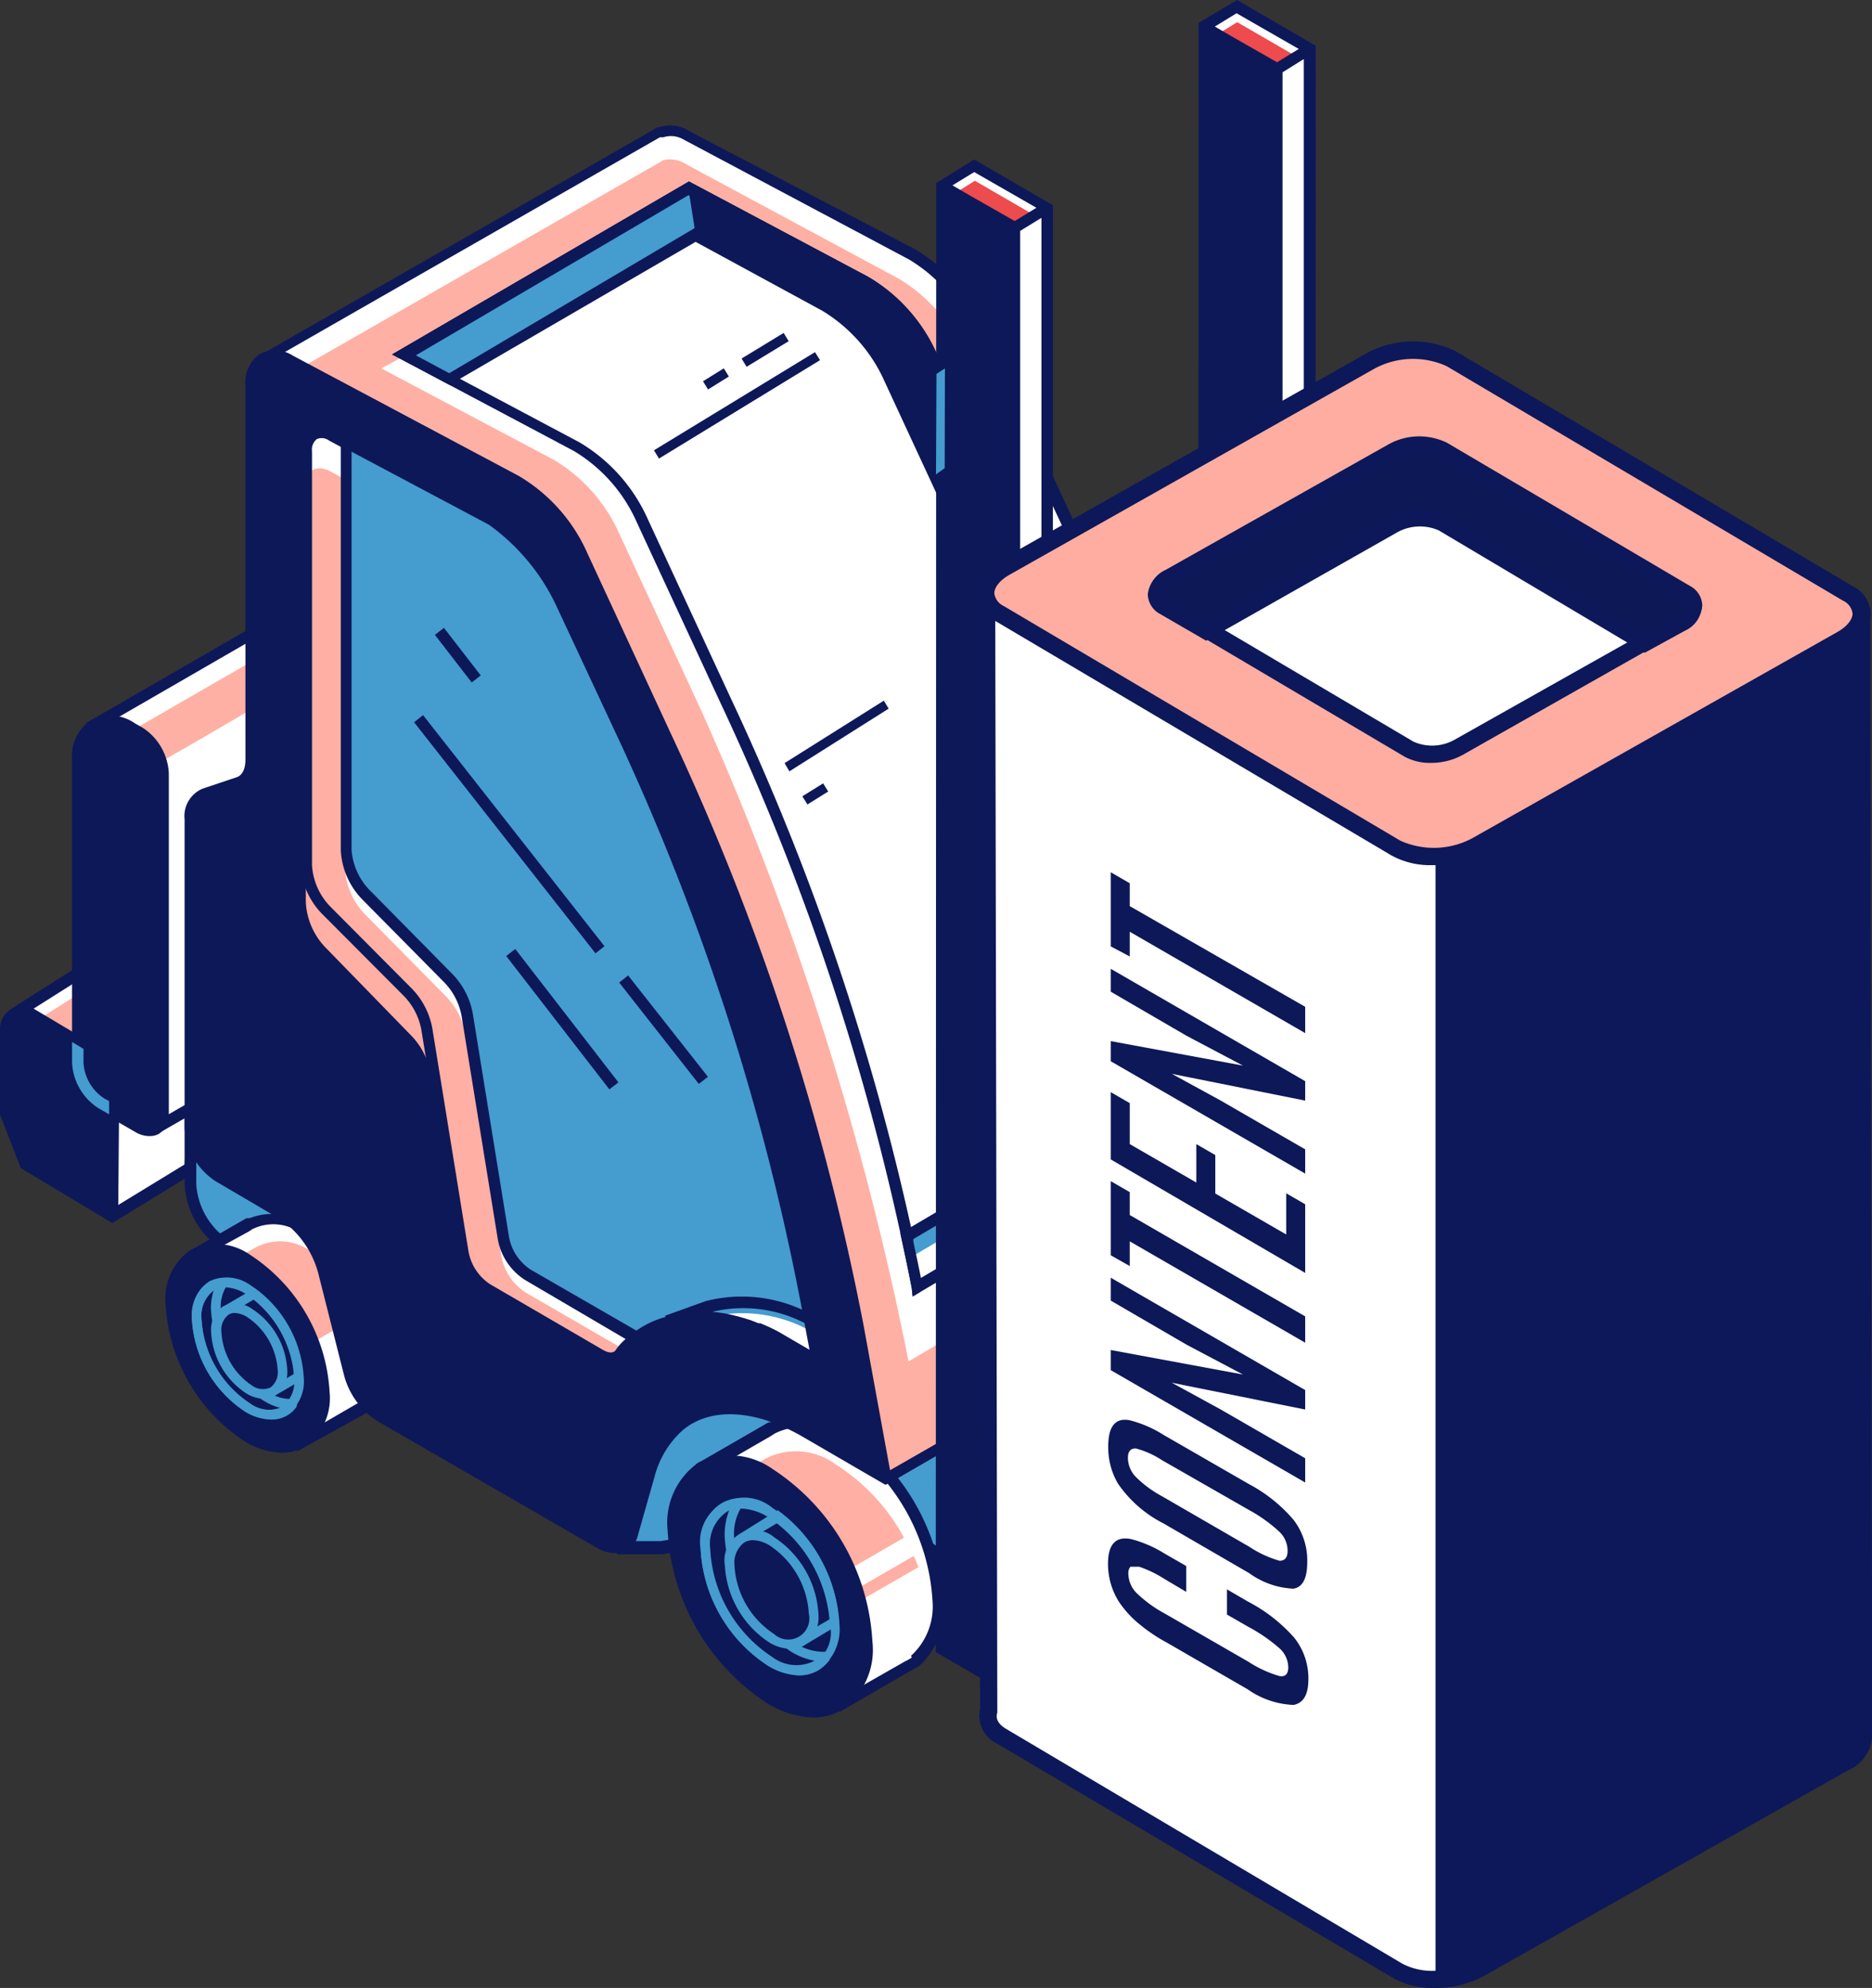 <?xml version="1.0" encoding="UTF-8"?> <svg xmlns="http://www.w3.org/2000/svg" viewBox="0 0 81.84 86.88"><rect x="0" y="0" width="81.84" height="86.88" fill="#333333" stroke="none"/> <defs> <style>.cls-1{fill:#fff;}.cls-2{fill:#ffb0a4;}.cls-3{fill:#0d1858;}.cls-4{fill:#459ccf;}.cls-5{fill:#ffafa3;}.cls-6{fill:#ed4b4d;}.cls-7{fill:#0c1859;}.cls-8{fill:#ffada1;}.cls-9{fill:#0d1857;}</style> </defs> <title>Ресурс 4</title> <g id="Слой_2" data-name="Слой 2"> <g id="content"> <g id="illustration"> <g id="_Группа_" data-name="&lt;Группа&gt;"> <g id="_Группа_2" data-name="&lt;Группа&gt;"> <g id="_Группа_3" data-name="&lt;Группа&gt;"> <polygon id="_Контур_" data-name="&lt;Контур&gt;" class="cls-1" points="4.96 53.16 8.35 51.08 8.58 46.66 4.96 46.42 4.96 53.16"></polygon> </g> <g id="_Группа_4" data-name="&lt;Группа&gt;"> <polygon id="_Контур_2" data-name="&lt;Контур&gt;" class="cls-1" points="0.66 44.28 5.47 41.23 5.83 47.66 1.09 47.17 0.66 44.28"></polygon> </g> <g id="_Группа_5" data-name="&lt;Группа&gt;"> <polygon id="_Контур_3" data-name="&lt;Контур&gt;" class="cls-2" points="0.81 45.1 5.62 42.06 5.98 48.48 1.24 47.99 0.81 45.1"></polygon> </g> <g id="_Группа_6" data-name="&lt;Группа&gt;"> <path id="_Составной_контур_" data-name="&lt;Составной контур&gt;" class="cls-3" d="M0,44.92l0,3.79.91,2.34,4,2.4,3.63-2.22.26-4.81L6,46.23l-.3-5.44L.53,44.06l0,0-.08.06h0A1,1,0,0,0,0,44.92Zm5.21,2.93.89.09L6,46.74l2.29.15-.22,4-2.9,1.77Zm0-1.17.32,0,0,.68-.36,0Zm-3.74-2.6h0l3.8-2.4L5.5,46.2l-.47,0Z"></path> </g> <g id="_Группа_7" data-name="&lt;Группа&gt;"> <g id="_Группа_8" data-name="&lt;Группа&gt;"> <polygon id="_Контур_4" data-name="&lt;Контур&gt;" class="cls-4" points="42.26 68.71 36.94 65.2 38.75 64.61 42.26 62.6 42.26 68.71"></polygon> </g> <g id="_Группа_9" data-name="&lt;Группа&gt;"> <path id="_Составной_контур_2" data-name="&lt;Составной контур&gt;" class="cls-3" d="M36.37,65.12l2.25-.73,3.89-2.23v7Zm2.45-.27-1.31.42,4.49,3V63Z"></path> </g> </g> <g id="_Группа_10" data-name="&lt;Группа&gt;"> <g id="_Группа_11" data-name="&lt;Группа&gt;"> <path id="_Контур_5" data-name="&lt;Контур&gt;" class="cls-4" d="M32.72,59.63l6,5-3,1.78-.55-.32c-1-.6-2-.45-2.43.4l-.94,1.65c-.3.58-.26-.35-1-.76l-1.93.32-1.78,0-.72-1.42-1.81-1-10.32-6a4.38,4.38,0,0,1-1.82-2.46c-.24-.82-1.63-1.77-2.26-2.14l-.35-.2a3.41,3.41,0,0,1-1.54-2.67V48.67Z"></path> </g> <g id="_Группа_12" data-name="&lt;Группа&gt;"> <path id="_Составной_контур_3" data-name="&lt;Составной контур&gt;" class="cls-3" d="M31.26,68.19a1.59,1.59,0,0,0-.46-.57l-1.88.31-1.93,0-.75-1.49-12.06-7a4.63,4.63,0,0,1-1.94-2.61c-.2-.67-1.39-1.56-2.15-2l-.35-.2a3.64,3.64,0,0,1-1.67-2.89V48.28L32.82,59.4l6.36,5.24-3.42,2-.68-.39A1.86,1.86,0,0,0,33.66,66a1.1,1.1,0,0,0-.67.59l-.93,1.64c-.05.1-.16.32-.38.32h0C31.46,68.55,31.36,68.37,31.26,68.19Zm4.07-2.33.42.25,2.56-1.52-5.73-4.73-24-10.79v2.69A3.19,3.19,0,0,0,10,54.2l.35.2c.21.12,2.06,1.22,2.38,2.29A4.16,4.16,0,0,0,14.43,59l10.32,6L26.62,66l.68,1.35,1.59,0,2-.33.08,0a1.86,1.86,0,0,1,.69.76l.88-1.54a1.59,1.59,0,0,1,1-.83,1.74,1.74,0,0,1,.49-.07A2.67,2.67,0,0,1,35.33,65.85Z"></path> </g> </g> <g id="_Группа_13" data-name="&lt;Группа&gt;"> <g id="_Группа_14" data-name="&lt;Группа&gt;"> <g id="_Группа_15" data-name="&lt;Группа&gt;"> <path id="_Контур_6" data-name="&lt;Контур&gt;" class="cls-1" d="M33.73,62.41h0a2.91,2.91,0,0,1,3.06.24A9.34,9.34,0,0,1,41,70a3.11,3.11,0,0,1-1,2.59h0l0,0a2,2,0,0,1-.34.2L36.49,74.6,34,71.72,30.67,66.3V64.17Z"></path> </g> <g id="_Группа_16" data-name="&lt;Группа&gt;"> <path id="_Контур_7" data-name="&lt;Контур&gt;" class="cls-5" d="M37.33,69.51,39.95,68c.07.16.14.33.2.49l-2.4,1.38L33.88,73l.24.39.39.45,0,0,.14.23-.94-1.07-.24-.39Z"></path> </g> <g id="_Группа_17" data-name="&lt;Группа&gt;"> <path id="_Контур_8" data-name="&lt;Контур&gt;" class="cls-5" d="M32.58,71.22l-2.19-3.58V65.51l3.07-1.76h0a2.91,2.91,0,0,1,3.06.24,8.66,8.66,0,0,1,3,3.21Z"></path> </g> <g id="_Группа_18" data-name="&lt;Группа&gt;"> <path id="_Составной_контур_4" data-name="&lt;Составной контур&gt;" class="cls-3" d="M33.76,71.85l-3.35-5.48V64l3.19-1.84.06,0a3.17,3.17,0,0,1,3.25.28A9.63,9.63,0,0,1,41.28,70a3.44,3.44,0,0,1-1,2.72l-.08.07h0l0,0a2.14,2.14,0,0,1-.36.21l-3.12,1.81Zm6.07.51A2.9,2.9,0,0,0,40.77,70a9.08,9.08,0,0,0-4.1-7.1,2.67,2.67,0,0,0-2.8-.25l-.17.11h0l-2.77,1.6v1.91l3.25,5.33,2.38,2.72,3-1.71a1.92,1.92,0,0,0,.3-.17h0Z"></path> </g> </g> <g id="_Группа_19" data-name="&lt;Группа&gt;"> <g id="_Группа_20" data-name="&lt;Группа&gt;"> <g id="_Группа_21" data-name="&lt;Группа&gt;"> <path id="_Контур_9" data-name="&lt;Контур&gt;" class="cls-3" d="M29.44,66.9a9.34,9.34,0,0,0,4.22,7.32c2.33,1.35,4.22.25,4.22-2.44a9.34,9.34,0,0,0-4.22-7.32C31.33,63.12,29.44,64.21,29.44,66.9Z"></path> </g> <g id="_Группа_22" data-name="&lt;Группа&gt;"> <path id="_Составной_контур_5" data-name="&lt;Составной контур&gt;" class="cls-3" d="M33.54,74.44a9.63,9.63,0,0,1-4.35-7.53,3.2,3.2,0,0,1,1.36-3,3.21,3.21,0,0,1,3.24.3,9.63,9.63,0,0,1,4.35,7.53,3.2,3.2,0,0,1-1.36,3,2.42,2.42,0,0,1-1.23.32A4.09,4.09,0,0,1,33.54,74.44ZM30.8,64.38a2.73,2.73,0,0,0-1.11,2.52,9.07,9.07,0,0,0,4.1,7.1,2.74,2.74,0,0,0,2.74.3,2.74,2.74,0,0,0,1.11-2.52,9.08,9.08,0,0,0-4.1-7.1,3.59,3.59,0,0,0-1.76-.54A1.92,1.92,0,0,0,30.8,64.38Z"></path> </g> </g> <g id="_Группа_23" data-name="&lt;Группа&gt;"> <g id="_Группа_24" data-name="&lt;Группа&gt;"> <path id="_Составной_контур_6" data-name="&lt;Составной контур&gt;" class="cls-4" d="M33.56,72.79a6.49,6.49,0,0,1-2.93-5.08,1.93,1.93,0,0,1,3.14-1.81A6.49,6.49,0,0,1,36.7,71a2.18,2.18,0,0,1-.93,2,1.66,1.66,0,0,1-.84.22A2.78,2.78,0,0,1,33.56,72.79Zm-1.79-6.73A1.79,1.79,0,0,0,31,67.71a6,6,0,0,0,2.72,4.72A1.52,1.52,0,0,0,36.28,71a6,6,0,0,0-2.72-4.71,2.36,2.36,0,0,0-1.16-.36A1.25,1.25,0,0,0,31.77,66.06Z"></path> </g> </g> <g id="_Группа_25" data-name="&lt;Группа&gt;"> <g id="_Группа_26" data-name="&lt;Группа&gt;"> <path id="_Составной_контур_7" data-name="&lt;Составной контур&gt;" class="cls-4" d="M33.56,72.78a6.49,6.49,0,0,1-2.93-5.08c0-1.3.63-2.15,1.64-2.22l.18.33h0a2.21,2.21,0,0,0-.36,1.31,6,6,0,0,0,2.72,4.72,2.33,2.33,0,0,0,1.26.35h.2l0,.35a1.6,1.6,0,0,1-1.34.67A2.77,2.77,0,0,1,33.56,72.78Zm1.05-.58a6.49,6.49,0,0,1-2.93-5.08,3,3,0,0,1,.2-1.12,1.71,1.71,0,0,0-.83,1.7,6,6,0,0,0,2.72,4.72,1.74,1.74,0,0,0,1.84.16A3.06,3.06,0,0,1,34.61,72.2Z"></path> </g> </g> <g id="_Группа_27" data-name="&lt;Группа&gt;"> <g id="_Группа_28" data-name="&lt;Группа&gt;"> <path id="_Составной_контур_8" data-name="&lt;Составной контур&gt;" class="cls-4" d="M32.24,67.48a.32.32,0,0,1,.11-.45L34,66l.11.08a6.53,6.53,0,0,1,2.56,4.73V71L35,72ZM34,66.55l-1.35.8,2.46,4.09,1.17-.68A6.23,6.23,0,0,0,34,66.55Z"></path> </g> </g> <g id="_Группа_29" data-name="&lt;Группа&gt;"> <g id="_Группа_30" data-name="&lt;Группа&gt;"> <path id="_Контур_10" data-name="&lt;Контур&gt;" class="cls-3" d="M31.9,68.42a4.06,4.06,0,0,0,1.84,3.18c1,.59,1.84.11,1.84-1.06a4.06,4.06,0,0,0-1.84-3.18C32.72,66.77,31.9,67.25,31.9,68.42Z"></path> </g> <g id="_Группа_31" data-name="&lt;Группа&gt;"> <path id="_Составной_контур_9" data-name="&lt;Составной контур&gt;" class="cls-4" d="M33.63,71.78a4.3,4.3,0,0,1-1.94-3.36,1.32,1.32,0,0,1,2.15-1.24,4.3,4.3,0,0,1,1.94,3.36,1.49,1.49,0,0,1-.64,1.37,1.16,1.16,0,0,1-.58.15A1.87,1.87,0,0,1,33.63,71.78Zm-1.09-4.37a1.1,1.1,0,0,0-.43,1,3.83,3.83,0,0,0,1.73,3,.92.92,0,0,0,1.52-.88,3.83,3.83,0,0,0-1.73-3,1.47,1.47,0,0,0-.71-.22A.73.73,0,0,0,32.54,67.41Z"></path> </g> </g> </g> </g> <g id="_Группа_32" data-name="&lt;Группа&gt;"> <g id="_Группа_33" data-name="&lt;Группа&gt;"> <g id="_Группа_34" data-name="&lt;Группа&gt;"> <path id="_Контур_11" data-name="&lt;Контур&gt;" class="cls-4" d="M49.29,53.5h0a2.91,2.91,0,0,1,3.06.24,9.34,9.34,0,0,1,4.22,7.32,3.11,3.11,0,0,1-1,2.59h0l0,0a2,2,0,0,1-.34.2L52,65.69l-2.51-2.88-3.31-5.42V55.26Z"></path> </g> <g id="_Группа_35" data-name="&lt;Группа&gt;"> <path id="_Контур_12" data-name="&lt;Контур&gt;" class="cls-1" d="M52.89,60.6l2.61-1.5c.07.16.14.33.2.49L53.31,61l-3.87,3.15.24.39.39.45,0,0,.14.23-.94-1.07L49,63.76Z"></path> </g> <g id="_Группа_36" data-name="&lt;Группа&gt;"> <path id="_Контур_13" data-name="&lt;Контур&gt;" class="cls-1" d="M48.14,62.31l-2.19-3.58V56.6L49,54.84h0a2.91,2.91,0,0,1,3.06.24,8.66,8.66,0,0,1,3,3.21Z"></path> </g> <g id="_Группа_37" data-name="&lt;Группа&gt;"> <path id="_Составной_контур_10" data-name="&lt;Составной контур&gt;" class="cls-3" d="M49.32,62.94,46,57.46V55.12l3.19-1.84.06,0a3.17,3.17,0,0,1,3.25.28,9.63,9.63,0,0,1,4.35,7.53,3.44,3.44,0,0,1-1,2.72l-.08.07h0l0,0a2.14,2.14,0,0,1-.36.21l-3.09,1.79Zm6.07.51a2.9,2.9,0,0,0,.93-2.39,9.08,9.08,0,0,0-4.1-7.1,2.67,2.67,0,0,0-2.8-.25l-.17.11h0l-2.77,1.6v1.91l3.25,5.33,2.38,2.72,3-1.71a1.9,1.9,0,0,0,.3-.17h0Z"></path> </g> </g> <g id="_Группа_38" data-name="&lt;Группа&gt;"> <g id="_Группа_39" data-name="&lt;Группа&gt;"> <g id="_Группа_40" data-name="&lt;Группа&gt;"> <path id="_Контур_14" data-name="&lt;Контур&gt;" class="cls-3" d="M45,58a9.34,9.34,0,0,0,4.22,7.32c2.33,1.35,4.22.26,4.22-2.44a9.34,9.34,0,0,0-4.22-7.32C46.89,54.21,45,55.3,45,58Z"></path> </g> <g id="_Группа_41" data-name="&lt;Группа&gt;"> <path id="_Составной_контур_11" data-name="&lt;Составной контур&gt;" class="cls-3" d="M49.09,65.53A9.63,9.63,0,0,1,44.74,58a2.82,2.82,0,0,1,4.6-2.66,9.63,9.63,0,0,1,4.35,7.53,3.2,3.2,0,0,1-1.36,3,2.42,2.42,0,0,1-1.23.32A4.09,4.09,0,0,1,49.09,65.53ZM46.36,55.48A2.73,2.73,0,0,0,45.25,58a9.07,9.07,0,0,0,4.1,7.1,2.33,2.33,0,0,0,3.85-2.22,9.08,9.08,0,0,0-4.1-7.1,3.59,3.59,0,0,0-1.76-.54A1.92,1.92,0,0,0,46.36,55.48Z"></path> </g> </g> <g id="_Группа_42" data-name="&lt;Группа&gt;"> <g id="_Группа_43" data-name="&lt;Группа&gt;"> <path id="_Составной_контур_12" data-name="&lt;Составной контур&gt;" class="cls-4" d="M49.11,63.88a6.49,6.49,0,0,1-2.93-5.08A1.93,1.93,0,0,1,49.32,57a6.49,6.49,0,0,1,2.93,5.08,2.18,2.18,0,0,1-.93,2,1.66,1.66,0,0,1-.84.22A2.78,2.78,0,0,1,49.11,63.88Zm-1.79-6.73a1.79,1.79,0,0,0-.72,1.65,6,6,0,0,0,2.72,4.72,1.52,1.52,0,0,0,2.51-1.45,6,6,0,0,0-2.72-4.71A2.36,2.36,0,0,0,48,57,1.25,1.25,0,0,0,47.32,57.15Z"></path> </g> </g> <g id="_Группа_44" data-name="&lt;Группа&gt;"> <g id="_Группа_45" data-name="&lt;Группа&gt;"> <path id="_Составной_контур_13" data-name="&lt;Составной контур&gt;" class="cls-4" d="M49.11,63.88a6.49,6.49,0,0,1-2.93-5.08c0-1.3.63-2.15,1.64-2.22l.18.33h0a2.21,2.21,0,0,0-.36,1.31,6,6,0,0,0,2.72,4.72,2.33,2.33,0,0,0,1.26.35h.2l0,.35a1.6,1.6,0,0,1-1.34.67A2.77,2.77,0,0,1,49.11,63.88Zm1.05-.58a6.49,6.49,0,0,1-2.93-5.08,3,3,0,0,1,.2-1.12,1.71,1.71,0,0,0-.83,1.7,6,6,0,0,0,2.72,4.72,1.74,1.74,0,0,0,1.84.16A3.06,3.06,0,0,1,50.17,63.3Z"></path> </g> </g> <g id="_Группа_46" data-name="&lt;Группа&gt;"> <g id="_Группа_47" data-name="&lt;Группа&gt;"> <path id="_Составной_контур_14" data-name="&lt;Составной контур&gt;" class="cls-4" d="M47.8,58.57a.32.32,0,0,1,0-.25.32.32,0,0,1,.15-.2l1.67-1,.11.08A6.53,6.53,0,0,1,52.26,62v.12l-1.74,1Zm1.76-.93-1.35.8,2.46,4.09,1.17-.68A6.23,6.23,0,0,0,49.56,57.64Z"></path> </g> </g> <g id="_Группа_48" data-name="&lt;Группа&gt;"> <g id="_Группа_49" data-name="&lt;Группа&gt;"> <path id="_Контур_15" data-name="&lt;Контур&gt;" class="cls-3" d="M47.45,59.51a4.06,4.06,0,0,0,1.84,3.18c1,.59,1.84.11,1.84-1.06a4.06,4.06,0,0,0-1.84-3.18C48.28,57.86,47.45,58.34,47.45,59.51Z"></path> </g> <g id="_Группа_50" data-name="&lt;Группа&gt;"> <path id="_Составной_контур_15" data-name="&lt;Составной контур&gt;" class="cls-4" d="M49.19,62.87a4.3,4.3,0,0,1-1.94-3.36,1.32,1.32,0,0,1,2.15-1.24,4.3,4.3,0,0,1,1.94,3.36A1.49,1.49,0,0,1,50.69,63a1.15,1.15,0,0,1-.58.15A1.87,1.87,0,0,1,49.19,62.87ZM48.1,58.5a1.1,1.1,0,0,0-.43,1,3.83,3.83,0,0,0,1.73,3,.92.92,0,0,0,1.52-.88,3.83,3.83,0,0,0-1.73-3,1.47,1.47,0,0,0-.71-.22A.74.74,0,0,0,48.1,58.5Z"></path> </g> </g> </g> </g> <g id="_Группа_51" data-name="&lt;Группа&gt;"> <g id="_Группа_52" data-name="&lt;Группа&gt;"> <path id="_Контур_16" data-name="&lt;Контур&gt;" class="cls-1" d="M11.49,15.69,28.72,5.82l.14-.08.05,0A1.27,1.27,0,0,1,30,5.86l9.88,5.26a7.14,7.14,0,0,1,2.87,3.26l3.63,7.83A109.94,109.94,0,0,1,54.78,48L56,54.7,38.75,64.61l-11.68-23-.23-.13a2.71,2.71,0,0,1-1.23-2.12v-.61L19.89,27.51Z"></path> </g> <g id="_Группа_53" data-name="&lt;Группа&gt;"> <path id="_Контур_17" data-name="&lt;Контур&gt;" class="cls-2" d="M11.54,17,28.76,7.14l.14-.08L29,7A1.27,1.27,0,0,1,30,7.18l9.29,5a7.14,7.14,0,0,1,2.87,3.26l3.63,7.83A109.93,109.93,0,0,1,54.23,49.1L56.07,56,40,63.89l-1.27.73L27.11,42.94l-.23-.13a2.71,2.71,0,0,1-1.23-2.12v-.61L19.94,28.83Z"></path> </g> <g id="_Группа_54" data-name="&lt;Группа&gt;"> <path id="_Составной_контур_16" data-name="&lt;Составной контур&gt;" class="cls-3" d="M26.87,41.8l-.17-.1a3,3,0,0,1-1.35-2.34v-.55L19.69,27.66l-8.56-12,17.45-10,.16-.1.08,0a1.49,1.49,0,0,1,1.27.15L40,10.89a7.38,7.38,0,0,1,3,3.38l3.63,7.83A109.63,109.63,0,0,1,55,48l1.28,6.84L38.72,64.89Zm27.66,6.28a109.12,109.12,0,0,0-8.41-25.77L42.5,14.48a6.87,6.87,0,0,0-2.76-3.14L29.85,6.08A1.07,1.07,0,0,0,29,6L28.85,6l-17,9.73L20.12,27.4l5.71,11.24,0,.73A2.47,2.47,0,0,0,27,41.27l.3.17,11.6,22.82,16.9-9.69Z"></path> </g> </g> <g id="_Группа_55" data-name="&lt;Группа&gt;"> <g id="_Группа_56" data-name="&lt;Группа&gt;"> <path id="_Контур_18" data-name="&lt;Контур&gt;" class="cls-1" d="M4.12,31.66,16.36,24.6l.13-.08h0a1.69,1.69,0,0,1,1.58.2l.32.18a2.28,2.28,0,0,1,1,1.78V41.55a.71.71,0,0,1-.32.67h0l-12.25,7a.16.16,0,0,1-.23-.11c-.31-1.67-2.27-12.45-2.27-12.75s.89-3.07.89-3.07Z"></path> </g> <g id="_Группа_57" data-name="&lt;Группа&gt;"> <path id="_Контур_19" data-name="&lt;Контур&gt;" class="cls-2" d="M4.06,32.91l12.25-7.06.13-.08h0A1.69,1.69,0,0,1,18,26l.32.18c.56.33.08.42.08.42S4.76,34.78,4.76,34.48A7.42,7.42,0,0,0,4.06,32.91Z"></path> </g> <g id="_Группа_58" data-name="&lt;Группа&gt;"> <path id="_Составной_контур_17" data-name="&lt;Составной контур&gt;" class="cls-3" d="M6.61,49.5a.4.4,0,0,1-.23-.3c-.68-3.75-2.28-12.5-2.28-12.8a28.65,28.65,0,0,1,.86-3l-1.2-1.8,12.46-7.19.16-.09a1.93,1.93,0,0,1,1.82.21l.32.18a2.51,2.51,0,0,1,1.15,2V41.55a1,1,0,0,1-.44.89L7,49.49a.41.41,0,0,1-.21.05A.4.4,0,0,1,6.61,49.5Zm10-24.76-.12.07-12,6.93,1,1.56,0,.12c-.42,1.31-.87,2.79-.87,3S5.74,42.92,6.85,49L19,42a.48.48,0,0,0,.18-.45V26.67a2,2,0,0,0-.9-1.56L18,24.93a1.87,1.87,0,0,0-.91-.28A1,1,0,0,0,16.61,24.74Z"></path> </g> </g> <g id="_Группа_59" data-name="&lt;Группа&gt;"> <g id="_Группа_60" data-name="&lt;Группа&gt;"> <path id="_Контур_20" data-name="&lt;Контур&gt;" class="cls-3" d="M7.08,33.8V48.67c0,.65-.46.92-1,.59l-1.63-.94a2.27,2.27,0,0,1-1-1.78V33.19c0-1.49,1-2.1,2.34-1.35l.32.18A2.27,2.27,0,0,1,7.08,33.8Z"></path> </g> <g id="_Группа_61" data-name="&lt;Группа&gt;"> <path id="_Составной_контур_18" data-name="&lt;Составной контур&gt;" class="cls-3" d="M5.93,49.48,4.3,48.54a2.51,2.51,0,0,1-1.15-2V33.19A1.88,1.88,0,0,1,4,31.46a1.88,1.88,0,0,1,1.91.16l.32.18a2.51,2.51,0,0,1,1.15,2V48.67a1,1,0,0,1-.43.88.78.78,0,0,1-.39.1A1.18,1.18,0,0,1,5.93,49.48ZM4.21,31.89a1.41,1.41,0,0,0-.56,1.3V46.55a2,2,0,0,0,.9,1.56L6.18,49a.5.5,0,0,0,.47.07.5.5,0,0,0,.18-.45V33.8a2,2,0,0,0-.9-1.56l-.32-.18a1.88,1.88,0,0,0-.92-.29A1,1,0,0,0,4.21,31.89Z"></path> </g> </g> <g id="_Группа_62" data-name="&lt;Группа&gt;"> <g id="_Группа_63" data-name="&lt;Группа&gt;"> <g id="_Группа_64" data-name="&lt;Группа&gt;"> <path id="_Контур_21" data-name="&lt;Контур&gt;" class="cls-1" d="M10.89,53.46h0a2.3,2.3,0,0,1,2.42.19,7.38,7.38,0,0,1,3.34,5.78,2.46,2.46,0,0,1-.82,2.05h0l0,0a1.58,1.58,0,0,1-.27.16L13.07,63.1l-2-2.27L8.47,56.54V54.85Z"></path> </g> <g id="_Группа_65" data-name="&lt;Группа&gt;"> <path id="_Контур_22" data-name="&lt;Контур&gt;" class="cls-5" d="M15.72,57.48h0l-5.17,3L8.77,57.58V55.9l2.42-1.39h0a2.3,2.3,0,0,1,2.42.19A6.89,6.89,0,0,1,16,57.32,1.62,1.62,0,0,0,15.72,57.48Z"></path> </g> <g id="_Группа_66" data-name="&lt;Группа&gt;"> <path id="_Составной_контур_19" data-name="&lt;Составной контур&gt;" class="cls-3" d="M10.87,61,8.22,56.61v-1.9l2.55-1.47.08,0h0l.06,0h0a2.67,2.67,0,0,1,2.5.29,7.67,7.67,0,0,1,3.47,6,2.8,2.8,0,0,1-.81,2.17h0l-.1.07h0l0,0a1.73,1.73,0,0,1-.29.17L13,63.42Zm4.81.34a2.24,2.24,0,0,0,.72-1.85,7.11,7.11,0,0,0-3.21-5.57,2.06,2.06,0,0,0-2.16-.2l-.17.11h0L8.72,55v1.47l2.56,4.19,1.85,2.12,2.31-1.34.21-.12Z"></path> </g> </g> <g id="_Группа_67" data-name="&lt;Группа&gt;"> <g id="_Группа_68" data-name="&lt;Группа&gt;"> <g id="_Группа_69" data-name="&lt;Группа&gt;"> <path id="_Контур_23" data-name="&lt;Контур&gt;" class="cls-3" d="M7.5,57a7.38,7.38,0,0,0,3.34,5.78c1.84,1.06,3.34.2,3.34-1.93a7.38,7.38,0,0,0-3.34-5.78C9,54,7.5,54.88,7.5,57Z"></path> </g> <g id="_Группа_70" data-name="&lt;Группа&gt;"> <path id="_Составной_контур_20" data-name="&lt;Составной контур&gt;" class="cls-3" d="M10.71,63a7.67,7.67,0,0,1-3.47-6,2.58,2.58,0,0,1,1.1-2.38,2.58,2.58,0,0,1,2.61.23,7.67,7.67,0,0,1,3.46,6,2.58,2.58,0,0,1-1.1,2.38,2,2,0,0,1-1,.26A3.28,3.28,0,0,1,10.71,63ZM8.6,55.07A2.11,2.11,0,0,0,7.75,57,7.11,7.11,0,0,0,11,62.58a2.12,2.12,0,0,0,2.11.23,2.11,2.11,0,0,0,.85-1.94,7.11,7.11,0,0,0-3.21-5.57,2.79,2.79,0,0,0-1.37-.42A1.47,1.47,0,0,0,8.6,55.07Z"></path> </g> </g> <g id="_Группа_71" data-name="&lt;Группа&gt;"> <g id="_Группа_72" data-name="&lt;Группа&gt;"> <path id="_Составной_контур_21" data-name="&lt;Составной контур&gt;" class="cls-4" d="M10.73,61.7a5.18,5.18,0,0,1-2.34-4.05A1.77,1.77,0,0,1,9.15,56a1.77,1.77,0,0,1,1.79.16,5.18,5.18,0,0,1,2.34,4.05,1.77,1.77,0,0,1-.76,1.63,1.35,1.35,0,0,1-.69.18A2.24,2.24,0,0,1,10.73,61.7ZM9.36,56.38a1.38,1.38,0,0,0-.55,1.27,4.72,4.72,0,0,0,2.13,3.69,1.38,1.38,0,0,0,1.37.16,1.38,1.38,0,0,0,.55-1.27,4.72,4.72,0,0,0-2.13-3.69,1.82,1.82,0,0,0-.89-.28A1,1,0,0,0,9.36,56.38Z"></path> </g> </g> <g id="_Группа_73" data-name="&lt;Группа&gt;"> <g id="_Группа_74" data-name="&lt;Группа&gt;"> <path id="_Составной_контур_22" data-name="&lt;Составной контур&gt;" class="cls-4" d="M10.73,61.7a5.18,5.18,0,0,1-2.34-4.05c0-1.05.51-1.74,1.34-1.8l.37.08-.18.25a1.7,1.7,0,0,0-.27,1,4.71,4.71,0,0,0,2.13,3.69,1.77,1.77,0,0,0,1,.27l.27,0-.09.35a1.31,1.31,0,0,1-1.09.55A2.24,2.24,0,0,1,10.73,61.7Zm.83-.46a5.18,5.18,0,0,1-2.34-4.05,2.49,2.49,0,0,1,.12-.79,1.38,1.38,0,0,0-.53,1.25,4.71,4.71,0,0,0,2.13,3.69,1.41,1.41,0,0,0,1.31.19A2.58,2.58,0,0,1,11.57,61.24Z"></path> </g> </g> <g id="_Группа_75" data-name="&lt;Группа&gt;"> <g id="_Группа_76" data-name="&lt;Группа&gt;"> <path id="_Составной_контур_23" data-name="&lt;Составной контур&gt;" class="cls-4" d="M9.68,57.5a.3.3,0,0,1,.1-.41l1.35-.79.11.08a5.21,5.21,0,0,1,2,3.78v.12l-1.44.84Zm1.42-.71-1,.59L12,60.54l.86-.5A4.89,4.89,0,0,0,11.1,56.79Z"></path> </g> </g> <g id="_Группа_77" data-name="&lt;Группа&gt;"> <g id="_Группа_78" data-name="&lt;Группа&gt;"> <path id="_Контур_24" data-name="&lt;Контур&gt;" class="cls-3" d="M9.44,58.21a3.21,3.21,0,0,0,1.45,2.51c.8.46,1.45.09,1.45-.84a3.21,3.21,0,0,0-1.45-2.51C10.09,56.91,9.44,57.29,9.44,58.21Z"></path> </g> <g id="_Группа_79" data-name="&lt;Группа&gt;"> <path id="_Составной_контур_24" data-name="&lt;Составной контур&gt;" class="cls-4" d="M10.79,60.91a3.39,3.39,0,0,1-1.56-2.7,1.22,1.22,0,0,1,.53-1.12,1.22,1.22,0,0,1,1.24.1,3.39,3.39,0,0,1,1.56,2.7A1.22,1.22,0,0,1,12,61a.94.94,0,0,1-.48.13A1.53,1.53,0,0,1,10.79,60.91ZM10,57.45a.83.83,0,0,0-.32.76A3,3,0,0,0,11,60.54a.82.82,0,0,0,.82.1.83.83,0,0,0,.32-.76,3,3,0,0,0-1.35-2.33,1.11,1.11,0,0,0-.54-.17A.54.54,0,0,0,10,57.45Z"></path> </g> </g> </g> </g> <g id="_Группа_80" data-name="&lt;Группа&gt;"> <g id="_Группа_81" data-name="&lt;Группа&gt;"> <path id="_Контур_25" data-name="&lt;Контур&gt;" class="cls-3" d="M38.75,64.61,37.5,57.95a109.93,109.93,0,0,0-8.43-25.83l-3.63-7.83A7.14,7.14,0,0,0,22.57,21l-9.88-5.26c-1-.51-1.7,0-1.7,1.06V33.19a1,1,0,0,1-.56,1l-1.49.5a1.06,1.06,0,0,0-.61,1.11V49.27A2.71,2.71,0,0,0,9.55,51.4L12.31,53a4.42,4.42,0,0,1,1.87,2.62L15.29,60a3.16,3.16,0,0,0,1.34,1.87l9.7,5.6c.63.37,1.19.2,1.36-.4l.73-2.57a4.36,4.36,0,0,1,1.29-2.16c1.34-1.16,3.43-1,5.57.25Z"></path> </g> <g id="_Группа_82" data-name="&lt;Группа&gt;"> <path id="_Составной_контур_25" data-name="&lt;Составной контур&gt;" class="cls-3" d="M26.19,67.7l-9.7-5.6a3.42,3.42,0,0,1-1.45-2l-1.11-4.39a4.15,4.15,0,0,0-1.75-2.47L9.42,51.62a3,3,0,0,1-1.35-2.34V35.81a1.3,1.3,0,0,1,.78-1.34l1.49-.5c.25-.08.39-.36.39-.77V16.83a1.49,1.49,0,0,1,.63-1.36,1.44,1.44,0,0,1,1.44.07l9.88,5.26a7.38,7.38,0,0,1,3,3.38L29.3,32A109.61,109.61,0,0,1,37.75,57.9L39,64.74l-.31.14-3.58-2.08c-2.1-1.22-4.07-1.32-5.28-.28a4.1,4.1,0,0,0-1.21,2l-.73,2.57a1,1,0,0,1-.59.71,1,1,0,0,1-.38.07A1.53,1.53,0,0,1,26.19,67.7Zm9.2-5.32,3,1.75L37.25,58a109.11,109.11,0,0,0-8.41-25.77l-3.63-7.83a6.87,6.87,0,0,0-2.76-3.14L12.57,16a1,1,0,0,0-.95-.09,1,1,0,0,0-.39.93V33.19a1.21,1.21,0,0,1-.73,1.25L9,34.94c-.28.09-.44.41-.44.87V49.27a2.47,2.47,0,0,0,1.1,1.91l2.76,1.59a4.68,4.68,0,0,1,2,2.78l1.11,4.39a2.89,2.89,0,0,0,1.22,1.72l9.7,5.6a.82.82,0,0,0,.69.12.55.55,0,0,0,.3-.38l.73-2.57a4.58,4.58,0,0,1,1.37-2.28,3.59,3.59,0,0,1,2.41-.84A7,7,0,0,1,35.39,62.37Z"></path> </g> </g> <g id="_Группа_83" data-name="&lt;Группа&gt;"> <g id="_Группа_84" data-name="&lt;Группа&gt;"> <path id="_Контур_26" data-name="&lt;Контур&gt;" class="cls-4" d="M13.42,19.73c0-.72.49-1,1.11-.69l7,3.72a9.28,9.28,0,0,1,3.06,3.76l2.49,5.33a106.47,106.47,0,0,1,8.16,25l.51,2.67-1.82-1.06a6.22,6.22,0,0,0-4.75-.72,4,4,0,0,0-2,1.33c-.17.29-.51.33-.89.11L21.3,56.34a2.43,2.43,0,0,1-1.06-1.61L18.66,45a3.1,3.1,0,0,0-.83-1.61l-3.51-3.56a3.08,3.08,0,0,1-.89-2Z"></path> </g> <g id="_Группа_85" data-name="&lt;Группа&gt;"> <path id="_Составной_контур_26" data-name="&lt;Составной контур&gt;" class="cls-3" d="M33.81,58.69a6,6,0,0,0-4.57-.7,3.75,3.75,0,0,0-1.89,1.21.85.85,0,0,1-1.23.2l-4.94-2.85A2.67,2.67,0,0,1,20,54.77L18.42,45a2.87,2.87,0,0,0-.76-1.47L14.14,40a3.32,3.32,0,0,1-1-2.19V19.73a1.06,1.06,0,0,1,.45-1,1,1,0,0,1,1,0l7,3.72a9.52,9.52,0,0,1,3.17,3.88l2.49,5.33a106.17,106.17,0,0,1,8.18,25.07L36.1,60Zm.25-.44,1.34.78L35,56.91a105.63,105.63,0,0,0-8.14-25l-2.49-5.33a9.13,9.13,0,0,0-3-3.65l-7-3.72a.54.54,0,0,0-.53-.06.59.59,0,0,0-.21.53V37.81a2.83,2.83,0,0,0,.82,1.83L18,43.2a3.35,3.35,0,0,1,.9,1.74l1.58,9.74a2.17,2.17,0,0,0,.94,1.44L26.37,59c.12.07.41.21.55,0a4.19,4.19,0,0,1,2.19-1.45,5.89,5.89,0,0,1,1.54-.21A7.09,7.09,0,0,1,34.05,58.25Z"></path> </g> </g> <g id="_Группа_86" data-name="&lt;Группа&gt;"> <g id="_Группа_87" data-name="&lt;Группа&gt;"> <g id="_Группа_88" data-name="&lt;Группа&gt;"> <path id="_Контур_27" data-name="&lt;Контур&gt;" class="cls-1" d="M14.53,19l.65.35v17.8a3.08,3.08,0,0,0,.89,2l3.51,3.56a3.1,3.1,0,0,1,.83,1.61L22,54.1a2.43,2.43,0,0,0,1.06,1.61l4.73,2.73a2.92,2.92,0,0,0-.66.64c-.17.29-.51.33-.89.11L21.3,56.34a2.43,2.43,0,0,1-1.06-1.61L18.66,45a3.1,3.1,0,0,0-.83-1.61l-3.51-3.56a3.08,3.08,0,0,1-.89-2V19.73C13.42,19,13.91,18.7,14.53,19Z"></path> </g> <g id="_Группа_89" data-name="&lt;Группа&gt;"> <path id="_Контур_28" data-name="&lt;Контур&gt;" class="cls-5" d="M14.44,20.6l.65.35V38A3.08,3.08,0,0,0,16,40l3.51,3.56a3.1,3.1,0,0,1,.83,1.61l1.58,9.74A2.43,2.43,0,0,0,23,56.5l4.22,2.44a2.11,2.11,0,0,0-.55.5c-.17.29-.35-.22-.72-.44l-4.41-2.35a3.43,3.43,0,0,1-1.27-1.93l-1.46-7.85a3.1,3.1,0,0,0-.83-1.61l-3.72-3.82a3.08,3.08,0,0,1-.89-2V21.29C13.33,20.58,13.82,20.27,14.44,20.6Z"></path> </g> <g id="_Группа_90" data-name="&lt;Группа&gt;"> <path id="_Составной_контур_27" data-name="&lt;Составной контур&gt;" class="cls-3" d="M26.12,59.41l-4.94-2.85A2.67,2.67,0,0,1,20,54.77L18.42,45a2.87,2.87,0,0,0-.76-1.47L14.14,40a3.32,3.32,0,0,1-1-2.19V19.73a1.06,1.06,0,0,1,.45-1,1,1,0,0,1,1,0l.78.42v18A2.83,2.83,0,0,0,16.26,39l3.51,3.56a3.33,3.33,0,0,1,.9,1.74l1.58,9.74a2.17,2.17,0,0,0,.94,1.44l5.06,2.92-.3.23a2.74,2.74,0,0,0-.59.57.74.74,0,0,1-.66.37A1.16,1.16,0,0,1,26.12,59.41Zm-3.18-3.48a2.67,2.67,0,0,1-1.18-1.79L20.18,44.4a2.86,2.86,0,0,0-.76-1.47L15.9,39.37a3.32,3.32,0,0,1-1-2.19V19.53l-.52-.28a.54.54,0,0,0-.53-.06.59.59,0,0,0-.21.53V37.81a2.83,2.83,0,0,0,.82,1.83L18,43.2a3.35,3.35,0,0,1,.9,1.74l1.58,9.74a2.17,2.17,0,0,0,.94,1.44L26.37,59c.12.07.41.2.55,0a2.36,2.36,0,0,1,.43-.48Z"></path> </g> </g> </g> <g id="_Группа_91" data-name="&lt;Группа&gt;"> <g id="_Группа_92" data-name="&lt;Группа&gt;"> <path id="_Контур_29" data-name="&lt;Контур&gt;" class="cls-4" d="M33.07,58.07l-.34-.13-.31-.1-.24-.07-.35-.09h0a5.63,5.63,0,0,0-2.63.07l1.76-.63a6.11,6.11,0,0,1,4.46.57l.35,1.83-1.82-1.06c-.21-.11-.41-.21-.61-.3Z"></path> </g> <g id="_Группа_93" data-name="&lt;Группа&gt;"> <path id="_Контур_30" data-name="&lt;Контур&gt;" class="cls-1" d="M31.91,57.7c-1-.19-.49-.21-1.29,0l.32-.12a6.11,6.11,0,0,1,4.46.57l.25,1.3-1.57-.84C33.87,58.51,31.91,57.7,31.91,57.7Z"></path> </g> <g id="_Группа_94" data-name="&lt;Группа&gt;"> <path id="_Составной_контур_28" data-name="&lt;Составной контур&gt;" class="cls-3" d="M33.81,58.69c-.2-.11-.4-.21-.6-.29l-.15-.06-.08,0h0l-.31-.12-.3-.1L32.12,58l-.37-.09a5.41,5.41,0,0,0-2.52.07l-.15-.48,1.78-.64a6.35,6.35,0,0,1,4.63.59l.11.06L36.1,60Zm-2.67-1.36a6.78,6.78,0,0,1,.75.11l.37.09.25.07.32.1.33.13h0l.08,0,.17.07c.21.09.42.19.64.31l1.34.78-.22-1.17A5.84,5.84,0,0,0,31.14,57.33Z"></path> </g> </g> <g id="_Группа_95" data-name="&lt;Группа&gt;"> <g id="_Группа_96" data-name="&lt;Группа&gt;"> <path id="_Контур_31" data-name="&lt;Контур&gt;" class="cls-1" d="M17.74,15.52l-.08,0L30.09,8.21l7.71,4.1a7.14,7.14,0,0,1,2.87,3.26l3.63,7.83a132.74,132.74,0,0,1,8.91,28.1l-13.49,8a132.43,132.43,0,0,0-9-28.31l-3.63-7.83a7.14,7.14,0,0,0-2.87-3.26l-7.55-4Z"></path> </g> <g id="_Группа_97" data-name="&lt;Группа&gt;"> <path id="_Составной_контур_29" data-name="&lt;Составной контур&gt;" class="cls-3" d="M39.86,56.3a109.25,109.25,0,0,0-8.38-25.62l-3.63-7.83a6.87,6.87,0,0,0-2.76-3.14l-7.95-4.22L30,8l.12-.07,7.84,4.17a7.38,7.38,0,0,1,3,3.37l3.63,7.83A109.87,109.87,0,0,1,52.9,48.82l0,.17-13,7.67Zm4.22-32.8-3.63-7.83a6.86,6.86,0,0,0-2.76-3.14l-7.59-4-11.92,7,7.15,3.8a7.39,7.39,0,0,1,3,3.38l3.63,7.83a110,110,0,0,1,8.35,25.39l12.09-7.12A109.43,109.43,0,0,0,44.08,23.5Z"></path> </g> </g> <g id="_Группа_98" data-name="&lt;Группа&gt;"> <g id="_Группа_99" data-name="&lt;Группа&gt;"> <path id="_Контур_32" data-name="&lt;Контур&gt;" class="cls-4" d="M50.44,47.67c-1.6-8.36-4-14.81-7.89-23.26l-3.63-7.83A7.14,7.14,0,0,0,36,13.32l-5.64-3.08L19.64,16.53l-2-1.06L30.09,8.21l7.71,4.1a7.14,7.14,0,0,1,2.87,3.26l3.63,7.83a110.15,110.15,0,0,1,8.35,25.47L40.1,56.26c-.14-.74-.3-1.48-.46-2.23Z"></path> </g> <g id="_Группа_100" data-name="&lt;Группа&gt;"> <path id="_Контур_33" data-name="&lt;Контур&gt;" class="cls-1" d="M50.68,48.55l2.22,1.19L40.34,57.14c-.14-.74-.3-1.48-.46-2.23Z"></path> </g> <g id="_Группа_101" data-name="&lt;Группа&gt;"> <path id="_Составной_контур_30" data-name="&lt;Составной контур&gt;" class="cls-3" d="M39.86,56.3c-.12-.64-.26-1.29-.4-1.93l-.1-.47,10.8-6.36c-1.69-8.74-4.25-15.3-7.84-23l-3.63-7.83a6.87,6.87,0,0,0-2.76-3.14l-5.52-3L19.65,16.82l-2.51-1.33L30,8l.12-.07,7.84,4.17a7.38,7.38,0,0,1,3,3.37l3.63,7.83A109.87,109.87,0,0,1,52.9,48.82l0,.17-13,7.67Zm4.22-32.8-3.63-7.83a6.86,6.86,0,0,0-2.76-3.14l-7.59-4-11.92,7,1.46.78L30.4,9.95l5.76,3.15a7.39,7.39,0,0,1,3,3.38l3.63,7.83c3.63,7.82,6.21,14.44,7.91,23.32l0,.17L39.93,54.15l0,.11c.11.53.23,1.06.33,1.59l12.09-7.12A109.43,109.43,0,0,0,44.08,23.5Z"></path> </g> <g id="_Группа_102" data-name="&lt;Группа&gt;"> <polygon id="_Контур_34" data-name="&lt;Контур&gt;" class="cls-3" points="52.38 48.74 50.72 47.8 49.89 45 47.02 35.09 41.16 21.41 38.51 15.82 37.58 14.55 35.74 13.15 30.41 10.24 30.09 8.21 38.4 12.69 39.56 13.8 42.61 19.15 46.9 29.52 49.57 36.84 52.66 48.41 52.38 48.74"></polygon> </g> </g> <g id="_Группа_103" data-name="&lt;Группа&gt;"> <g id="_Группа_104" data-name="&lt;Группа&gt;"> <rect id="_Контур_35" data-name="&lt;Контур&gt;" class="cls-3" x="22.01" y="30.04" width="0.5" height="12.84" transform="translate(-17.76 21.53) rotate(-38.14)"></rect> </g> </g> <g id="_Группа_105" data-name="&lt;Группа&gt;"> <g id="_Группа_106" data-name="&lt;Группа&gt;"> <rect id="_Контур_36" data-name="&lt;Контур&gt;" class="cls-3" x="24.33" y="40.85" width="0.5" height="7.37" transform="translate(-22.11 24.36) rotate(-37.73)"></rect> </g> </g> <g id="_Группа_107" data-name="&lt;Группа&gt;"> <g id="_Группа_108" data-name="&lt;Группа&gt;"> <polygon id="_Контур_37" data-name="&lt;Контур&gt;" class="cls-3" points="30.55 47.37 30.95 47.06 27.46 42.63 27.07 42.94 30.55 47.37"></polygon> </g> </g> <g id="_Группа_109" data-name="&lt;Группа&gt;"> <g id="_Группа_110" data-name="&lt;Группа&gt;"> <rect id="_Контур_38" data-name="&lt;Контур&gt;" class="cls-3" x="19.77" y="27.32" width="0.5" height="2.63" transform="translate(-13.34 18.23) rotate(-37.72)"></rect> </g> </g> <g id="_Группа_111" data-name="&lt;Группа&gt;"> <g id="_Группа_112" data-name="&lt;Группа&gt;"> <polygon id="_Контур_39" data-name="&lt;Контур&gt;" class="cls-4" points="53.06 56.4 53.06 62.33 42.26 68.71 42.26 62.6 53.06 56.4"></polygon> </g> <g id="_Группа_113" data-name="&lt;Группа&gt;"> <polygon id="_Контур_40" data-name="&lt;Контур&gt;" class="cls-1" points="53.16 57.73 53.16 62.18 42.35 68.56 42.35 63.93 53.16 57.73"></polygon> </g> <g id="_Группа_114" data-name="&lt;Группа&gt;"> <path id="_Составной_контур_31" data-name="&lt;Составной контур&gt;" class="cls-3" d="M42,62.45,53.32,56v6.5L42,69.15Zm10.81-5.62-10.3,5.91v5.52l10.3-6.08Z"></path> </g> </g> <g id="_Группа_115" data-name="&lt;Группа&gt;"> <g id="_Группа_116" data-name="&lt;Группа&gt;"> <polygon id="_Контур_41" data-name="&lt;Контур&gt;" class="cls-3" points="41.16 72.05 44.35 73.89 44.37 9.95 41.18 8.11 41.16 72.05"></polygon> </g> <g id="_Группа_117" data-name="&lt;Группа&gt;"> <polygon id="_Контур_42" data-name="&lt;Контур&gt;" class="cls-1" points="45.8 9.07 44.37 9.95 41.18 8.11 42.62 7.23 45.8 9.07"></polygon> </g> <g id="_Группа_118" data-name="&lt;Группа&gt;"> <polygon id="_Контур_43" data-name="&lt;Контур&gt;" class="cls-6" points="45.8 9.74 44.37 10.63 44.37 9.95 41.75 8.44 42.62 7.9 45.8 9.74"></polygon> </g> <g id="_Группа_119" data-name="&lt;Группа&gt;"> <g id="_Группа_120" data-name="&lt;Группа&gt;"> <polygon id="_Контур_44" data-name="&lt;Контур&gt;" class="cls-1" points="45.78 73.01 44.35 73.89 44.37 9.95 45.8 9.07 45.78 73.01"></polygon> </g> <g id="_Группа_121" data-name="&lt;Группа&gt;"> <path id="_Составной_контур_32" data-name="&lt;Составной контур&gt;" class="cls-3" d="M40.91,72.2l3.44,2,1.68-1,0-64.23-3.44-2L40.93,8Zm4.4-63.12-.95.58-2-1.14-.72-.42.95-.58ZM44.6,73.44l0-50.42V10.09l.93-.57,0,63.35Zm-.5,0-2.69-1.55,0-63.36.66.38,2,1.17V23Z"></path> </g> </g> </g> <g id="_Группа_122" data-name="&lt;Группа&gt;"> <g id="_Группа_123" data-name="&lt;Группа&gt;"> <polygon id="_Контур_45" data-name="&lt;Контур&gt;" class="cls-3" points="28.81 20.04 35.85 15.74 35.63 15.39 28.59 19.68 28.81 20.04"></polygon> </g> </g> <g id="_Группа_124" data-name="&lt;Группа&gt;"> <g id="_Группа_125" data-name="&lt;Группа&gt;"> <polygon id="_Контур_46" data-name="&lt;Контур&gt;" class="cls-3" points="32.64 16.03 34.48 14.91 34.26 14.55 32.42 15.67 32.64 16.03"></polygon> </g> </g> <g id="_Группа_126" data-name="&lt;Группа&gt;"> <g id="_Группа_127" data-name="&lt;Группа&gt;"> <rect id="_Контур_47" data-name="&lt;Контур&gt;" class="cls-3" x="30.76" y="16.35" width="1.07" height="0.42" transform="translate(-4.02 19.05) rotate(-31.92)"></rect> </g> </g> <g id="_Группа_128" data-name="&lt;Группа&gt;"> <g id="_Группа_129" data-name="&lt;Группа&gt;"> <polygon id="_Контур_48" data-name="&lt;Контур&gt;" class="cls-3" points="34.51 33.71 38.85 30.97 38.64 30.62 34.3 33.35 34.51 33.71"></polygon> </g> </g> <g id="_Группа_130" data-name="&lt;Группа&gt;"> <g id="_Группа_131" data-name="&lt;Группа&gt;"> <rect id="_Контур_49" data-name="&lt;Контур&gt;" class="cls-3" x="35.11" y="34.49" width="1.07" height="0.42" transform="translate(-12.96 24.09) rotate(-31.92)"></rect> </g> </g> <g id="_Группа_132" data-name="&lt;Группа&gt;"> <path id="_Контур_50" data-name="&lt;Контур&gt;" class="cls-4" d="M3.65,45.84v.6A2,2,0,0,0,4.55,48l.22.12v.58l-.47-.27a2.51,2.51,0,0,1-1.15-2v-.89Z"></path> </g> <g id="_Группа_133" data-name="&lt;Группа&gt;"> <g id="_Группа_134" data-name="&lt;Группа&gt;"> <polygon id="_Контур_51" data-name="&lt;Контур&gt;" class="cls-3" points="52.63 65.11 55.82 66.95 55.84 3.02 52.65 1.17 52.63 65.11"></polygon> </g> <g id="_Группа_135" data-name="&lt;Группа&gt;"> <polygon id="_Контур_52" data-name="&lt;Контур&gt;" class="cls-1" points="57.27 2.13 55.84 3.02 52.65 1.17 54.09 0.29 57.27 2.13"></polygon> </g> <g id="_Группа_136" data-name="&lt;Группа&gt;"> <polygon id="_Контур_53" data-name="&lt;Контур&gt;" class="cls-6" points="57.27 2.81 55.84 3.69 55.84 3.02 53.22 1.5 54.09 0.97 57.27 2.81"></polygon> </g> <g id="_Группа_137" data-name="&lt;Группа&gt;"> <g id="_Группа_138" data-name="&lt;Группа&gt;"> <polygon id="_Контур_54" data-name="&lt;Контур&gt;" class="cls-1" points="57.25 66.08 55.82 66.95 55.84 3.02 57.27 2.13 57.25 66.08"></polygon> </g> <g id="_Группа_139" data-name="&lt;Группа&gt;"> <path id="_Составной_контур_33" data-name="&lt;Составной контур&gt;" class="cls-3" d="M52.38,65.26l3.44,2,1.68-1L57.52,2,54.08,0,52.4,1Zm4.4-63.12-.95.58-2-1.14-.72-.42.95-.58Zm-.71,64.36,0-50.42V3.16L57,2.58l0,63.35Zm-.5,0L52.88,65l0-63.36.66.38,2,1.17V16.09Z"></path> </g> </g> </g> <g id="_Группа_140" data-name="&lt;Группа&gt;"> <polygon id="_Контур_55" data-name="&lt;Контур&gt;" class="cls-4" points="52.77 65.05 52.4 65.32 52.38 65.31 52.38 63.56 52.78 63.32 52.77 65.05"></polygon> </g> <g id="_Группа_141" data-name="&lt;Группа&gt;"> <polygon id="_Контур_56" data-name="&lt;Контур&gt;" class="cls-4" points="52.77 48.14 52.39 48.41 52.38 46.79 52.78 46.55 52.77 48.14"></polygon> </g> <g id="_Группа_142" data-name="&lt;Группа&gt;"> <polygon id="_Контур_57" data-name="&lt;Контур&gt;" class="cls-4" points="41.3 20.46 40.92 20.73 40.94 16.34 41.31 16.1 41.3 20.46"></polygon> </g> <g id="_Группа_143" data-name="&lt;Группа&gt;"> <polygon id="_Контур_58" data-name="&lt;Контур&gt;" class="cls-1" points="44.3 37.2 43.92 37.48 43.95 33.09 44.31 32.84 44.3 37.2"></polygon> </g> </g> <g id="_Группа_144" data-name="&lt;Группа&gt;"> <g id="_Группа_145" data-name="&lt;Группа&gt;"> <g id="_Группа_146" data-name="&lt;Группа&gt;"> <g id="_Группа_147" data-name="&lt;Группа&gt;"> <path id="_Контур_59" data-name="&lt;Контур&gt;" class="cls-1" d="M81.46,75.8l-.09-48.86-38.23-.75.09,48.54a1,1,0,0,0,.56,1.15L61.12,86.14A3.92,3.92,0,0,0,64.65,86l15.94-9C81.21,76.7,81.51,76.23,81.46,75.8Z"></path> <path id="_Составной_контур_34" data-name="&lt;Составной контур&gt;" class="cls-7" d="M62.7,86.88a3.53,3.53,0,0,1-1.77-.42L43.59,76.2a1.34,1.34,0,0,1-.74-1.53l-.09-48.87,39,.77.09,49.21a1.72,1.72,0,0,1-1.06,1.59l-15.94,9A4.45,4.45,0,0,1,62.7,86.88ZM43.51,26.57l.09,48.22,0,.06c-.11.33.15.57.39.71L61.31,85.82a2.84,2.84,0,0,0,1.45.31V34.62Z"></path> </g> <g id="_Группа_148" data-name="&lt;Группа&gt;"> <path id="_Контур_60" data-name="&lt;Контур&gt;" class="cls-8" d="M61,37.07,43.69,26.81c-.9-.53-.78-1.44.27-2l15.94-9a3.92,3.92,0,0,1,3.53-.11L80.77,25.94c.9.53.78,1.44-.27,2L64.56,37A3.92,3.92,0,0,1,61,37.07Z"></path> <path id="_Составной_контур_35" data-name="&lt;Составной контур&gt;" class="cls-7" d="M62.61,37.81a3.52,3.52,0,0,1-1.77-.42L43.5,27.13a1.41,1.41,0,0,1-.79-1.22,1.81,1.81,0,0,1,1.07-1.46l15.94-9a4.27,4.27,0,0,1,3.9-.11L81,25.62a1.41,1.41,0,0,1,.79,1.22,1.81,1.81,0,0,1-1.07,1.46l-15.94,9A4.45,4.45,0,0,1,62.61,37.81Zm-1.39-1.07a3.57,3.57,0,0,0,3.15-.11l15.94-9c.43-.24.68-.55.68-.82a.72.72,0,0,0-.42-.56L63.24,16a3.56,3.56,0,0,0-3.15.11l-15.94,9c-.43.24-.68.55-.68.82a.72.72,0,0,0,.42.56Z"></path> </g> </g> <g id="_Группа_149" data-name="&lt;Группа&gt;"> <path id="_Контур_61" data-name="&lt;Контур&gt;" class="cls-1" d="M61.59,32.74,51,26.45c-.55-.33-.47-.88.17-1.25l9.77-5.5a2.4,2.4,0,0,1,2.16-.07l10.63,6.28c.55.33.48.88-.17,1.25l-9.77,5.5A2.4,2.4,0,0,1,61.59,32.74Z"></path> <path id="_Составной_контур_36" data-name="&lt;Составной контур&gt;" class="cls-7" d="M62.55,33.34a2.31,2.31,0,0,1-1.16-.28L50.77,26.78a1,1,0,0,1-.55-.87,1.25,1.25,0,0,1,.73-1l9.77-5.5a2.77,2.77,0,0,1,2.54-.06L73.87,25.6a1,1,0,0,1,.55.87,1.25,1.25,0,0,1-.73,1L63.93,33A2.86,2.86,0,0,1,62.55,33.34Zm-.46-13.55a2.15,2.15,0,0,0-1,.24l-9.77,5.5c-.25.14-.34.29-.34.38s.13.19.18.22l10.63,6.28a2,2,0,0,0,1.78-.07l9.77-5.5c.25-.14.34-.29.35-.38s-.13-.19-.18-.22L62.86,20A1.55,1.55,0,0,0,62.09,19.79Z"></path> </g> <g id="_Группа_150" data-name="&lt;Группа&gt;"> <path id="_Контур_62" data-name="&lt;Контур&gt;" class="cls-9" d="M51,26.47l1.77,1,8.16-4.6a2.4,2.4,0,0,1,2.16-.07l8.85,5.24,1.6-.9c.64-.36.72-.92.17-1.25L63.05,19.66a2.4,2.4,0,0,0-2.16.07l-9.77,5.5C50.48,25.59,50.41,26.15,51,26.47Z"></path> <path id="_Составной_контур_37" data-name="&lt;Составной контур&gt;" class="cls-7" d="M71.9,28.53l-9-5.35a2.05,2.05,0,0,0-1.79.07L52.73,28l-2-1.16a1,1,0,0,1-.55-.87,1.25,1.25,0,0,1,.73-1l9.77-5.5a2.77,2.77,0,0,1,2.54-.06l10.63,6.28a1,1,0,0,1,.55.87,1.25,1.25,0,0,1-.73,1Zm-9.82-6.27a2.31,2.31,0,0,1,1.16.28l8.67,5.13,1.41-.8c.25-.14.34-.29.35-.38s-.13-.19-.18-.22L62.86,20a2.05,2.05,0,0,0-1.79.07l-9.77,5.5c-.25.14-.34.29-.34.38s.13.19.18.22l1.59.94,8-4.49A2.87,2.87,0,0,1,62.09,22.26Z"></path> </g> </g> <g id="_Группа_151" data-name="&lt;Группа&gt;"> <path id="_Составной_контур_38" data-name="&lt;Составной контур&gt;" class="cls-3" d="M51,71.78a7.29,7.29,0,0,1-1.42-1,4.52,4.52,0,0,1-.67-.79,3.09,3.09,0,0,1-.47-1.65q0-1.27,1-1.08a5.28,5.28,0,0,1,1.48.64l.94.54v1.13L50.9,69a5.1,5.1,0,0,0-1.1-.53c-.19,0-.32,0-.38,0a.42.42,0,0,0-.09.31,1.22,1.22,0,0,0,.38.86,5.53,5.53,0,0,0,1.2.87l3.68,2.12a5,5,0,0,0,1.35.62q.38.06.38-.39a1.14,1.14,0,0,0-.39-.83,7.24,7.24,0,0,0-1.35-.93l-.94-.54V69.46l.93.54a7,7,0,0,1,2,1.56,2.84,2.84,0,0,1,.63,1.83q0,1-.65,1.12a3.72,3.72,0,0,1-2-.68Z"></path> <path id="_Составной_контур_39" data-name="&lt;Составной контур&gt;" class="cls-3" d="M50.87,66.58a5.35,5.35,0,0,1-2-1.75,3.12,3.12,0,0,1-.42-1.62q0-1.32.94-1.14a5.13,5.13,0,0,1,1.48.64l3.75,2.16a6.64,6.64,0,0,1,1.93,1.55,2.92,2.92,0,0,1,.6,1.85q0,1.07-.61,1.16a3.57,3.57,0,0,1-1.93-.68Zm-.06-2.76a3.93,3.93,0,0,0-1.16-.52q-.34,0-.34.41a1.21,1.21,0,0,0,.35.84,4.94,4.94,0,0,0,1.14.84l3.82,2.21a4.72,4.72,0,0,0,1.32.61q.35,0,.35-.43a1.15,1.15,0,0,0-.35-.83A6.62,6.62,0,0,0,54.62,66Z"></path> <path id="_Составной_контур_40" data-name="&lt;Составной контур&gt;" class="cls-3" d="M48.56,56.84v-1l8.5,4.91v.85l-5.83-1.17,2.14,1.17,3.69,2.13v1.06l-8.5-4.91V59l5.78,1.07-2.46-1.3Z"></path> <path id="_Составной_контур_41" data-name="&lt;Составной контур&gt;" class="cls-3" d="M48.56,54.86V51.62l.83.48v1l7.67,4.43v1.15l-7.67-4.43v1.08Z"></path> <path id="_Составной_контур_42" data-name="&lt;Составной контур&gt;" class="cls-3" d="M48.56,50.67V47.73l.83.48V50l2.91,1.68V50l.83.48v1.68l3.1,1.79v-1.8l.83.48v3Z"></path> <path id="_Составной_контур_43" data-name="&lt;Составной контур&gt;" class="cls-3" d="M48.56,43.34v-1l8.5,4.91v.85l-5.83-1.17,2.14,1.17,3.69,2.13v1.06l-8.5-4.91V45.5l5.78,1.07-2.46-1.3Z"></path> <path id="_Составной_контур_44" data-name="&lt;Составной контур&gt;" class="cls-3" d="M48.56,41.36V38.12l.83.48v1L57.06,44v1.15l-7.67-4.43v1.08Z"></path> </g> </g> </g> </g> </g> </g> </svg> 